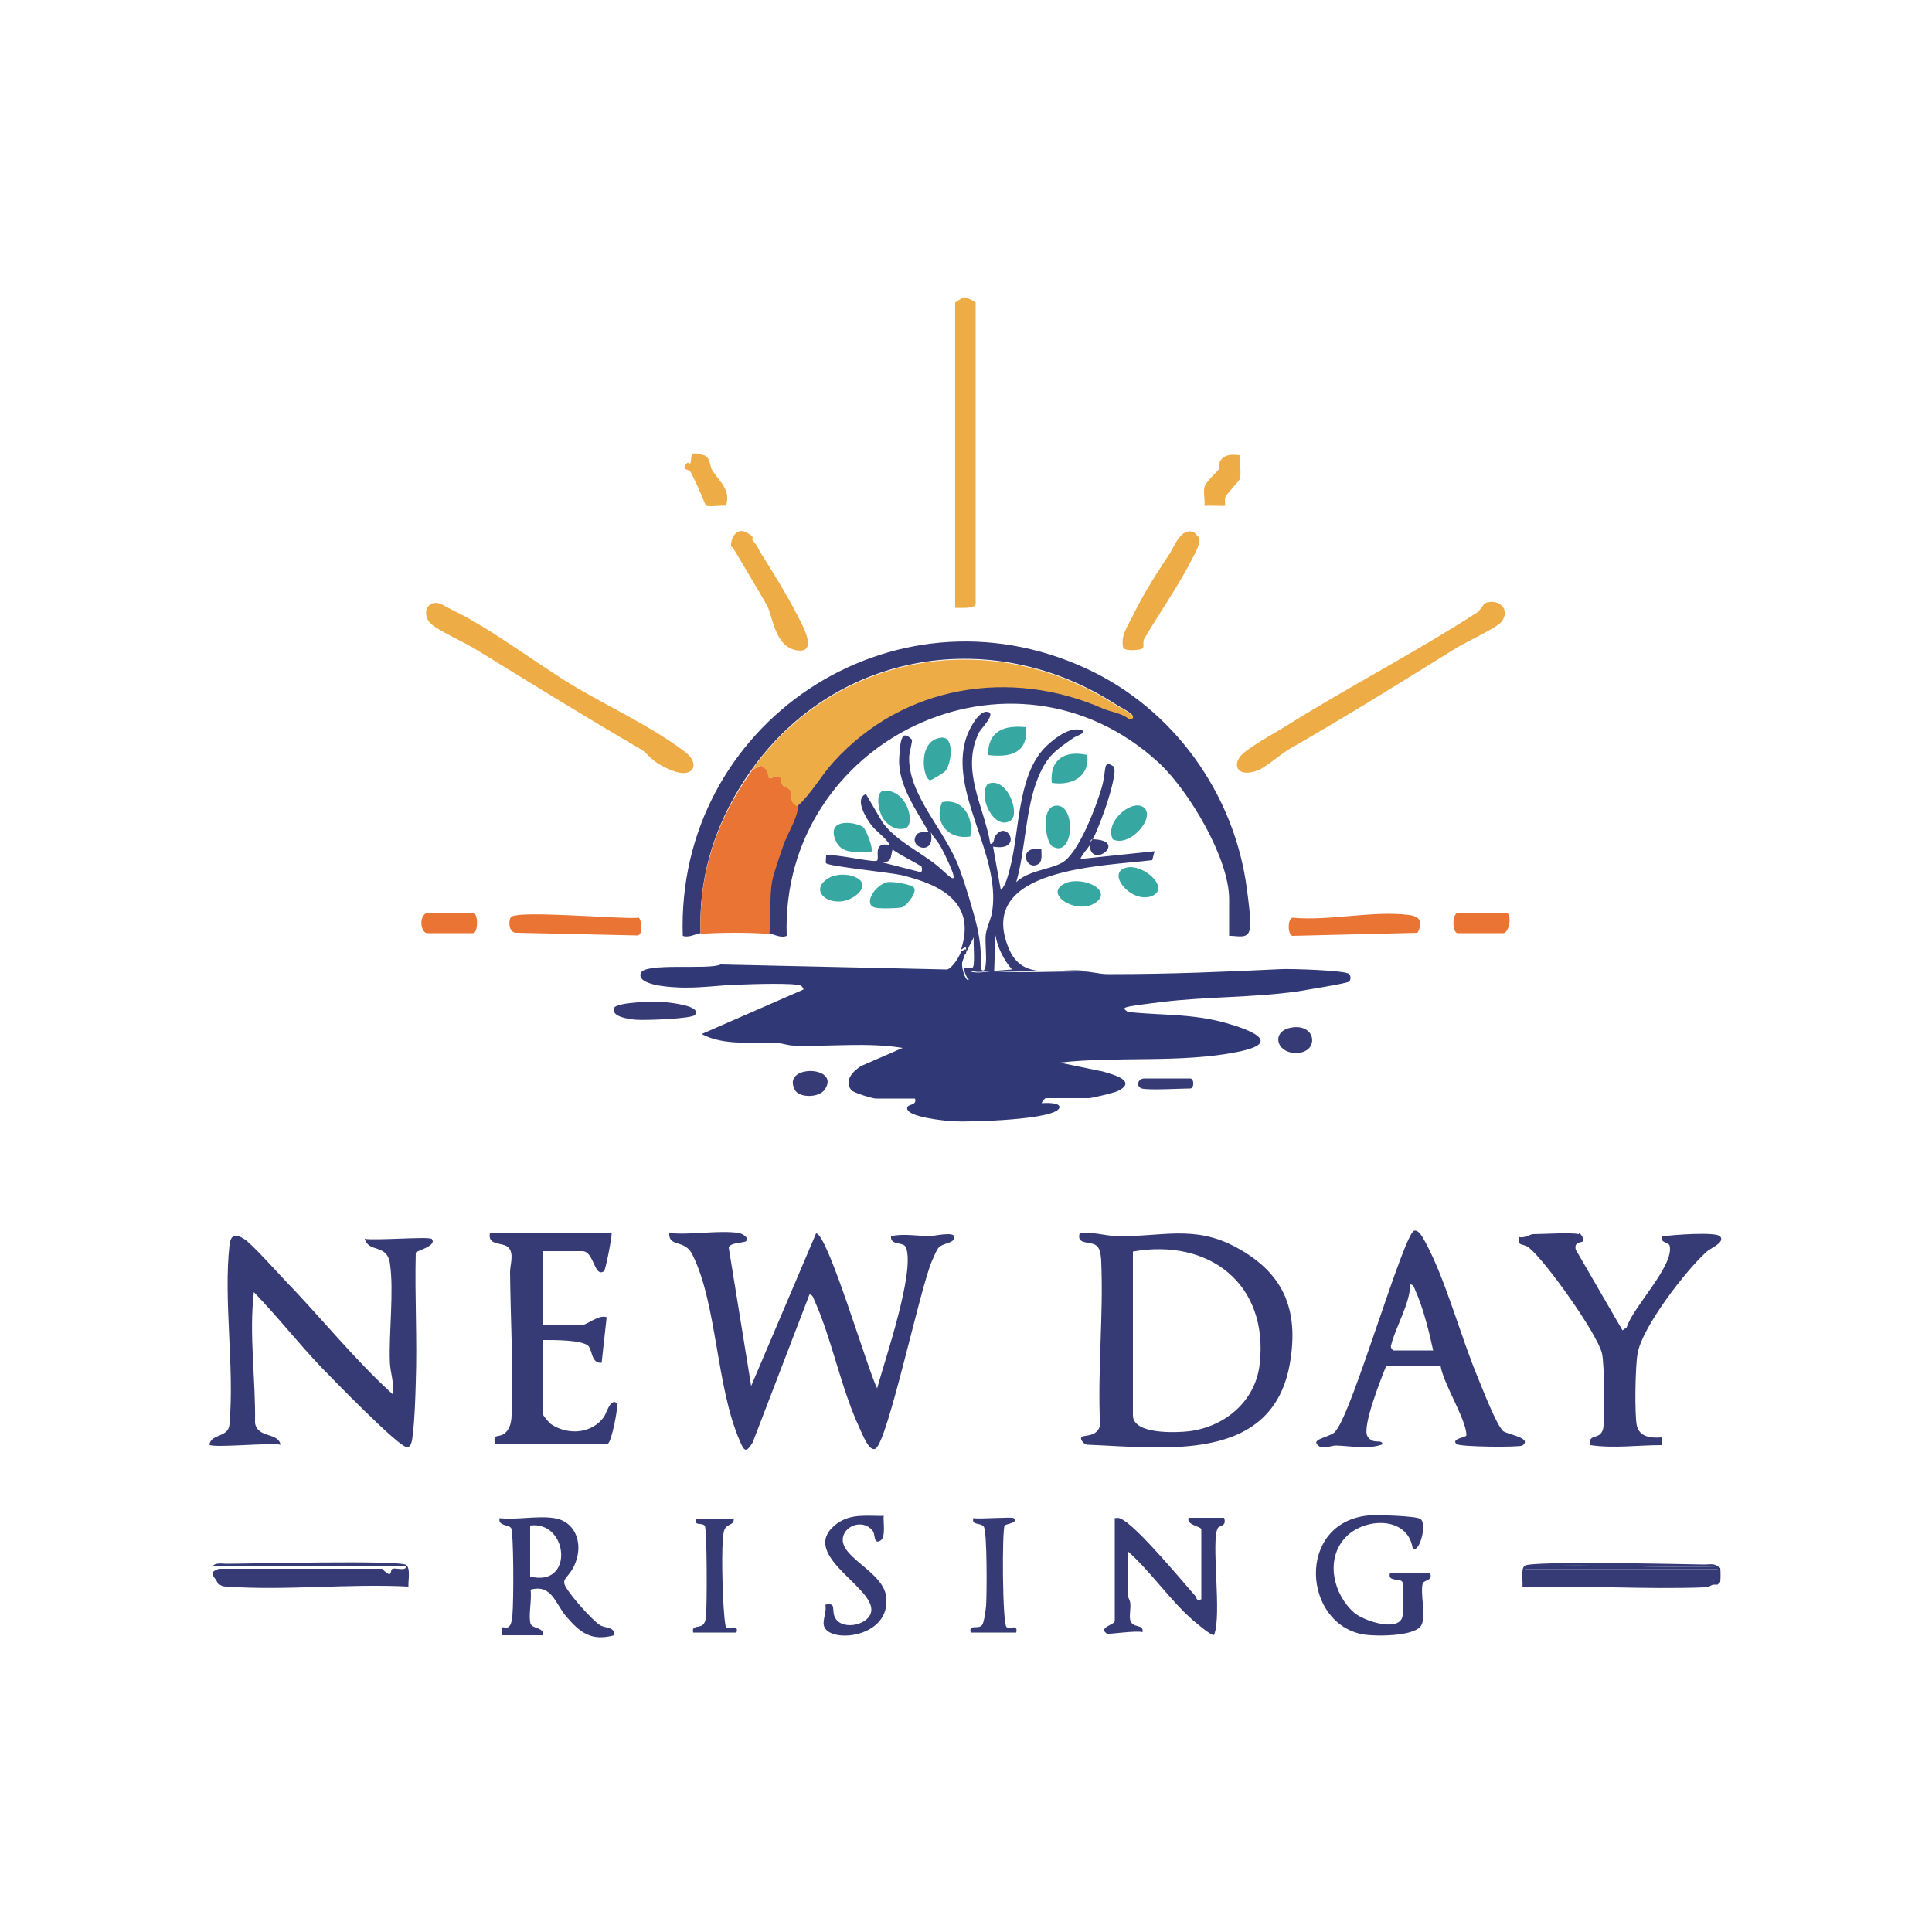 <?xml version="1.0" encoding="UTF-8"?>
<svg id="Layer_1" xmlns="http://www.w3.org/2000/svg" version="1.1" viewBox="0 0 500 500">
  <!-- Generator: Adobe Illustrator 29.1.0, SVG Export Plug-In . SVG Version: 2.1.0 Build 142)  -->
  <defs>
    <style>
      .st0 {
        fill: #edac45;
      }

      .st1 {
        fill: #37a7a2;
      }

      .st2 {
        fill: #363b75;
      }

      .st3 {
        fill: #e97434;
      }

      .st4 {
        fill: #303875;
      }
    </style>
  </defs>
  <path class="st4" d="M249.8,246.8c-.7,2.1-1,2.1-.7,3.9.5,2.5,1.9,4.7,2,.7,2,.7,4.3-.1,5.9,0s.4,0,.7,0c7.9.4,14.8,0,22.4,0,2.3,0,4.3.7,6.6.7s1.2,0,1.3,0c14.9,0,29-.6,43.8-1.3,2.2-.1,16.7.3,17.4,1.3s0,1.9,0,1.9c-.4.5-11.9,2.3-13.6,2.6-11.5,1.6-23.3,1.3-34.8,2.7s-10.4,1.4-8.9,2.6c8.8.9,16.5.4,25.2,2.8,6.1,1.7,15.3,5.1,3.3,7.5-14.6,3-31.3,1.1-46.2,2.8l11.2,2.3c2.8.8,9.1,2.5,3.8,5.1-.9.4-6.6,1.8-7.4,1.8h-11.2c-.1,0-1,.9-1,1.3.9-.1,4.6-.2,4.6,1-.2,3.4-24.1,3.9-27.3,3.7-2-.1-12.8-1.1-12.1-3.6.2-.9,2.6-.5,2-2.3h-10.2c-.7,0-5.8-1.5-6.3-2.2-1.9-2.5.4-4.8,2.5-6.2l10.8-4.7c-9.1-1.5-18.7-.3-28-.6-1.6,0-3-.6-4.6-.7-6.4-.3-13.7.8-19.4-2.3l26.3-11.5c.2-.2-.4-.9-.6-1-1.6-.8-12.8-.4-15.5-.3-5.6.1-11.2,1.1-17.1.7-1.8-.1-9.8-.6-8.9-3.6.8-2.9,17.6-.8,20.7-2.3l58.6,1.3c1.3-.3,3.2-3.3,3.6-4.6,1.3-.8,1.4-1.1,1.3.7Z"/>
  <path class="st2" d="M181.3,241.5c-.8,0-3,1.3-4.6.7-1.8-54.9,54.1-92.4,104.4-69.2,22.6,10.4,38.4,32.4,41.6,57.1.3,2.5,1.2,8.3.7,10.5-.5,2.6-3.3,1.5-5.3,1.6v-9.5c0-10.6-10.4-28-18.1-35.2-38-35.1-98.1-5.9-96.4,44.7-1.6.7-3.8-.6-4.6-.7.5-4.1,0-9.5.7-13.5s2.2-7.1,3-9.6c.8-2.4,4.1-7.9,3.6-9.9,3.7-3.3,6.1-7.8,9.5-11.6,18.1-19.9,45.8-24.1,69.7-13.7,2.1.9,4.8,1.1,6.8,2.8,3.1-.4-2.5-3-3.5-3.7-31.5-20.4-72.2-14.1-94.3,16.9-8.9,12.5-13.7,26.5-13.2,42.1Z"/>
  <path class="st2" d="M191.5,319.2c.4,0,2.5,1.1,1.6,2-.5.5-4.2.3-4.5,1.7l5.8,35.8,16.8-39.5c3,0,13.4,35.5,15.8,40.1,2-7.4,9.8-29.9,7.5-36.4-.6-1.7-4.2-.4-3.9-3,3.4-.7,6.7,0,10.2,0,.9,0,6.3-1.3,6.2.3s-2.7,1.4-4,2.6c-.7.7-1.3,2.5-1.8,3.5-3.1,7.1-11.4,46.6-14.6,48.6-1.7,1-3.5-4-4.1-5.2-4.9-10.5-7.2-23.1-11.7-33.1-.3-.6-.4-1.5-1.3-1.6l-14.7,38.3c-1.7,2.8-2.2,2.3-3.3-.3-6.2-14.1-5.9-35.5-12.3-48.3-2-4.1-6.2-1.8-6-5.6,5.6.6,12.7-.8,18.1,0Z"/>
  <path class="st2" d="M111.6,320.5c1.9,1.9-3.9,3.2-4,3.7-.3,11.1.4,22.4,0,33.5-.1,3.9-.3,10-.8,13.7-.1.8-.2,3.3-1.6,3.1-2.4-.4-19.1-17.6-22.1-20.7-6-6.3-11.4-13.2-17.4-19.4-1.3,11.1.5,22.6.3,33.9.7,4,6,2.3,6.6,5.6-2.6-.6-17.5.9-18.4,0,.4-3,5.2-1.7,5.2-5.6,1.3-14.5-1.6-31.9,0-46.1.3-2.6,1.5-3,3.7-1.6,1.9,1.1,8.4,8.4,10.5,10.6,9.4,9.7,18,20.5,28,29.6.5-2.8-.6-5.6-.7-8.2-.3-7.7,1.1-18.5,0-25.7-.8-5.1-5.5-2.6-6.5-6.3,2.3.5,16.5-.6,17.1,0Z"/>
  <path class="st2" d="M282.7,217.2c9.7.2-.6,8.2-.7,1.3.3-.5.4-.9.7-1.3Z"/>
  <path class="st2" d="M240.6,215.8c-3.2-5.8-8.2-12.5-7.9-19.4s1.3-6.9,3.3-5c.2.2-.6,3.3-.7,4.2-.5,10.1,9.5,19.4,13,29.2,1.5,4,3.6,11,4.6,15.2.8,3.6,1.1,6.9.9,10.7.8,1.1,1.2,0,1.3-1,.3-2.4-.2-5.3,0-7.8.3-2.1,1.5-4.3,1.7-6.2,2.2-14.8-11.4-30.8-6.7-44.9.7-2.1,3.1-6.7,5.2-6.6,2.9.1-1.3,4.2-1.9,5.3-4.9,9.8,1.3,19.2,2.9,28.9,1.1,0,.8-1.5,1.4-2.2,3.1-4.2,7.2,4.3-.7,2.9l2,11.2c1.2-.9,1.9-3.8,2.3-5.3,2.6-9.6,1.9-23.8,8.9-31.3,2-2.1,6-5.3,8.9-4.9,3.3.4-.6,1.7-1.2,2.1-4.6,3.2-6.8,4.6-9.1,10-3.5,8.3-3.3,18.7-5.8,27.4,3.1-3,8.5-3.2,11.8-5,4.3-2.3,8.9-14.6,10.3-19.4s.2-7.4,3-5.6c1.2.8-1.1,7.9-1.6,9.6-.9,2.7-2.4,6.7-3.6,9.2l-.6.3c0,.3,0,.7,0,1-.3.5-3,3.7-2.6,3.9l19.1-2-.6,2.3c-12.5,1.6-45.7,1.9-37.2,22.7,3.6,8.8,11.8,5.2,19.4,5.9-7.6,0-14.4.4-22.4,0l3.9-.3c-2.2-2.6-3.7-5.6-4.3-8.9l-.3,9.2c-1.6-.1-4,.8-5.9,0-.1,4.1-1.5,1.8-2-.7,1-.3,2.5.9,2.6-1,.2-2.3-.1-4.6,0-6.9l-2,3.9c.1-1.8,0-1.5-1.3-.7,4-12.2-5.1-16.8-15.3-19.3-3-.7-19-2.3-19.6-3.1-.2-.2,0-1.4,0-2,2-.6,12.5,2,13.2,1.3s-1.3-5,3.3-4c-1.2-2.1-3.5-3.4-4.9-5.3-1.4-1.9-4.3-6.7-1.3-7.9l4.4,7.5c3.7,4.8,9.4,7.3,14,11,2.4,1.9,6.3,6.6,3.1-.5s-3.2-5.4-4.7-8.1c1.3,6.4-6.1,4-3.7.6.7-.9,2.6-.6,3.7-.6ZM238.6,224.4c-.6-.7-6.5-3.5-7.6-4.6-.6,2.1-.1,3.5-3,3.3l10.2,2.6c.6,0,.4-1.2.3-1.3Z"/>
  <path class="st2" d="M388.9,370.3c1.2,1,7.8,1.8,5.1,3.8-.7.5-16.4.4-17.1-.4-1.4-1.5,2.7-1.6,2.6-2.3,0-4-6-13.3-6.7-18h-14c-1.2,2.9-6.4,15.9-4.9,18.3s3.7.5,3.9,2.1c-3.9,1.4-8.1.4-12.1.3-1.3,0-4.1,1.4-5-.6-.6-1.2,4.5-1.9,5-3.2,4.4-5.1,17.6-51.1,20.3-51.8,1.3-.3,2.4,2.2,2.9,3,5.3,9.8,9.1,24.4,13.6,35.1,1.1,2.7,4.8,12.2,6.4,13.6ZM370.9,349.5c-1-4.7-2.6-11.1-4.6-15.5-.3-.7-.4-1.5-1.3-1.6-.2,5.3-3.8,10.9-5,15.8-.2.7.5,1.3.7,1.3h10.2Z"/>
  <path class="st2" d="M158.3,319.2c0,1.4-1.6,9.6-2,9.8-2.6,1.7-2.5-5.2-5.6-5.2h-10.2v19.1h10.2c1.2,0,4.3-2.8,6.3-2l-1.3,11.8c-2.6.2-2.4-3-3.3-4.2-1.3-1.8-9.3-1.7-11.8-1.7v19.4c0,.2,1.6,2.2,2.2,2.5,4.4,2.8,10.4,2.3,13.5-2,.6-.8,1.7-5.1,3.4-3.5.4.4-1.4,10.1-2.4,10.4h-29.2c-.6-2.7.9-1.5,2.3-2.5,1.6-1.1,2-3.2,2-5.1.5-11.4-.3-25-.4-36.8,0-2,1.2-5-.6-6.5-1.4-1.2-5.3-.3-4.6-3.6h31.6Z"/>
  <path class="st2" d="M408.7,319.2c.5.1,1.3,1.5,1,2s-2.4,0-1.9,2.2l12.1,20.9,1.1-.8c1.6-5.3,12.3-15.9,11.1-21.1-.2-.9-2.5-.7-2-2.4,2.4-.4,14.1-1.3,15.1,0,1.3,1.6-2.7,3.1-3.6,4-5.3,4.8-16.6,19.4-17.8,26.3-.6,3.2-.8,15.7-.2,18.6.7,3.1,3.8,3.3,6.4,3.1v2c-6.3,0-12.2.9-18.4,0-.8-3.2,2.6-1.1,3.3-4.3.5-2.6.3-16.9-.3-19.4-1.2-5.1-14.5-23.8-18.8-27.3-1.6-1.4-3.2-.2-2.7-2.9,1.2.5,3-.7,3.6-.7,2.6,0,10-.5,11.8,0Z"/>
  <path class="st3" d="M194.5,199.4l2.3-1.3c2.5,1,2.1,3.1,2.3,3.3.4.3,1.9-1,2.7-.4s.4,1.7.8,2.2,1.7.7,2.1,1.5,0,2.1.4,2.8,1.2,1,1.3,1.2c.5,2-2.8,7.5-3.6,9.9-.8,2.4-2.6,7.4-3,9.6-.7,3.9-.2,9.3-.7,13.5-5-.4-12.8-.4-17.8,0-.5-15.6,4.2-29.6,13.2-42.1Z"/>
  <path class="st0" d="M388.5,161c-1.2,1.5-9.6,5.4-11.8,6.8-14,8.7-28.1,17.5-43.1,26.1-2,1.2-6,4.6-7.9,5.4-5.7,2.3-7.4-1.8-3.4-4.8,3-2.3,7.8-4.9,11-6.9,16-10,32.7-18.6,49-29.1.6-.4,1.8-2.3,2-2.4,3.7-1.4,6.8,1.8,4.2,4.9Z"/>
  <path class="st0" d="M116.5,157.6c9.4,4.3,21.5,13.5,31.1,19.4,9.4,5.7,20.9,10.9,29.7,17.6,4,3,2.3,7.1-3.4,4.8s-5.9-4.2-7.9-5.4c-14.6-8.5-29.3-17.6-43.1-26.1-2.6-1.6-9.9-4.9-11.5-6.6-1.4-1.4-1.7-4,.2-5,1.8-.9,3.4.6,5,1.3Z"/>
  <path class="st0" d="M247.2,78.3c0-.1,2.2-1.4,2.3-1.4.6,0,3,1.2,3,1.4v78c0,1.3-4.2,1-5.3,1v-79Z"/>
  <path class="st2" d="M288.6,392.9c1-.2,1.5.1,2.3.6,4.4,2.9,14.5,15,18.5,19.6.4.4,0,1.3,1.5.8v-18.1c0-.8-4-1.1-3.3-3h9.2c.7,2.3-1.1,1.9-1.6,2.6-1.9,3,1.1,22.7-1,27.7-.5.5-5-3.4-5.6-3.9-6-5.3-10.8-12.5-16.8-17.8v11.5c0,.2.6,1.1.7,1.9.2,1.5-.3,3.1,0,4.5.7,2.3,3.5.8,3.2,3.1-1.5-.5-8.8.6-9.2.4-2.5-1.6,2-2.3,2-3.3v-26.7Z"/>
  <path class="st2" d="M143.5,392.9c5.1.8,7.1,5.8,5.8,10.4s-3.8,4.9-3.2,6.7c.7,2.1,7.1,9.3,9.2,10.6,1.3.8,3.9.4,3.7,2.6-6,1.6-8.8-.6-12.5-4.9-2.8-3.3-3.7-8.4-9.2-6.9.4,2.4-.6,6.8,0,8.8.5,1.4,3.6.9,3.2,3h-10.5c0-.5-.1-1.8,0-2,.4-.4,2.2,1.4,2.6-3s.3-21.7-.3-22.7-3.5-.5-3-2.6c4.3.5,10-.7,14.2,0ZM137.2,408c11.5,2.9,9.9-14.5,0-13.2v13.2Z"/>
  <path class="st2" d="M370.2,407.4c.5,1.7-1.7,1.5-2,2.4-.7,2.7.9,8.2-.3,10.7-1.5,3.1-12,3-15,2.5-15.8-2.7-17.5-28.9,1.2-30.8,2-.2,12.4.1,13.5.9,1.9,1.3-.4,9.2-2,7.6-1.3-8.5-12.7-8-17.5-2.7-5.2,5.7-3,14.7,2.4,19.4,2.3,2,11.1,5,12.4,1.2.3-.8.3-8.1.1-9-.3-1.4-3.9,0-3.3-2.4h10.5Z"/>
  <path class="st2" d="M444.6,405.4c-15.9.5-31.9-.7-47.7,0-.8,0-2.4-.5-2.3.7h50c.1,1.7.3,2.4-1.3,3.1v.9c-.2,0-1,.7-2.2.7-15.7.6-31.5-.6-47.1,0,.2-1.5-.5-4.8.6-5.6,1.9-1.3,40.7-.4,46.5-.3,1.1,0,2.9-.4,3.6.7Z"/>
  <path class="st2" d="M55,405.4c.7-1.1,2.5-.7,3.6-.7,5.7,0,44.6-1,46.5.3,1.2.8.5,4.2.6,5.6-15.4-.8-31.9,1.1-47.1,0-1.3,0-1.5-.5-2.2-.7-.5-1.8-3.1-2.8.3-3.9h42.2c2.9,3,1.9.2,2.7,0,1-.3,3.4.7,3.5-.6h-50Z"/>
  <path class="st2" d="M228.7,392.2c-.2,1.6.7,5.8-1,6.6s-1.1-1.8-1.9-2.7c-2.6-3.2-7.7-1.1-7.7,2.4,0,4.8,10.3,8.4,11.2,14.5,1.6,11.1-15.2,12.5-16.1,7.6-.3-1.5.8-3.6.4-5.3,3.1-.7,1.4,1.5,2.6,3.5,2,3.4,9.5,1.6,9.3-2.4-.3-6.3-19.1-14.5-8.9-22.1,3.7-2.7,7.9-1.9,12.2-2Z"/>
  <path class="st0" d="M308.9,137.7c.1,0,1.5,1.5,1.5,1.6.3,1.8-1.8,5.1-2.7,6.9-3.2,6.1-7.9,12.8-11.6,19.2-.4.7,0,1.9-.3,2.3-.4.6-4.5.9-5.1,0-.8-3.2,1.3-5.9,2.6-8.6,2.6-5.4,6.1-10.8,9.4-15.8,1.3-2,2.9-6.8,6.2-5.6Z"/>
  <path class="st0" d="M194.8,139.9c1.5,1.6,1.3,2.1,2.4,3.7,3.1,4.9,6.5,10.5,9.1,15.5,1.2,2.4,5.7,10.1-.1,9.2s-6.2-9.1-7.8-11.8c-2.4-4.2-5.1-8.6-7.6-12.9s-1.4-.7-1.5-1.3c-.6-2.7,1.2-6,3.9-4.5s1,1.4,1.6,2Z"/>
  <path class="st3" d="M165.4,237.6c.8.9.9,4.2-.3,4.5l-31.5-.7c-1.9,0-2.1-2.9-1.4-4,1.4-2,28.8.6,33.2.1Z"/>
  <path class="st3" d="M366.9,241.4l-32.4.8c-1.3-.3-1.3-4.4,0-4.7,9.7.9,20.7-1.9,30.2-.7,3,.4,3.5,2,2.2,4.5Z"/>
  <path class="st2" d="M262.3,392.9c1.5,1.2-2.1,1.5-2.3,1.9-.7,1.1-.6,25.6.5,26.3.9.6,3-.9,2.5,1.4h-11.8c-.5-2.4,2-.6,3-2,.5-.7.9-3.9,1-4.9.2-2.8.3-19.3-.6-20.5-1-1.2-3.2-.2-2.7-2.2,1.6.3,10-.4,10.5,0Z"/>
  <path class="st2" d="M189.9,392.9c.2,2.2-2.1,1.1-2.6,3.6-.7,3.7-.3,15.5,0,19.8s.5,4.7.7,4.9c.6.5,3.3-1,2.6,1.3h-11.2c-.5-2.1,1.7-1,2.7-2.2.5-.7.5-1.2.6-2,.3-2.4.3-22.5-.3-23.4-.7-1-2.9.2-2.3-1.9h9.9Z"/>
  <path class="st0" d="M182.5,118c1.2.4,1.4,3,1.7,3.5,1.9,3.1,5,5.1,3.7,9.4-1.1-.2-4.6.4-5.2-.1-.2-.2-2-4.7-2.5-5.7s-1.5-3.1-1.7-3.3-2-.2-1.1-1.5,1.1.2,1.3-.5c.5-1.9-.6-3.3,3.8-1.9Z"/>
  <path class="st2" d="M180,262.6c-.8,1.1-13.4,1.5-15.5,1.3-1.8-.2-6.3-.7-5.6-3,.5-1.6,10.9-1.8,12.8-1.6s9.9,1,8.2,3.3Z"/>
  <path class="st0" d="M320.9,117.8c-.2,1.9.4,4.3,0,6.1,0,.3-3.3,3.8-3.7,4.6s0,2.3-.2,2.4-4.3-.1-5.3,0c.2-1.5-.3-3.4,0-4.8s3.3-4,3.7-4.6,0-1.6.4-2.2c1.1-1.8,3-1.7,5-1.5Z"/>
  <path class="st3" d="M377.2,236.2h12.5c1.7,0,1,5.3-.7,5.3h-11.8c-1.2,0-1.6-4.6,0-5.3Z"/>
  <path class="st3" d="M110.6,236.2h11.8c1.4,0,1.4,5.3,0,5.3h-11.8c-1.7,0-2.4-4.5,0-5.3Z"/>
  <path class="st1" d="M236.5,229.7c1,1.2-1.9,4.7-3,5.1-.9.3-6.1.4-7,.1-3.3-.8,0-6,3.2-6.6,1.4-.2,6,.5,6.8,1.4Z"/>
  <path class="st1" d="M291.7,224.5c4.5-.9,11.5,5.7,6.1,7.5-5.3,1.7-11.8-6.4-6.1-7.5Z"/>
  <path class="st1" d="M221.9,231.4c-5.4,4.7-13.4-.3-7.7-4,3.9-2.6,12.2,0,7.7,4Z"/>
  <path class="st1" d="M228.9,212.3c-1.5-1.6-2.7-7.6,0-7.7,6.2-.1,8.1,9.1,5.3,9.8s-4.6-1.3-5.3-2.1Z"/>
  <path class="st1" d="M223.3,214c.9.6,2.8,5.8,2.2,6.4-4.1,0-8.3,1-9.6-3.9-1.2-4.7,5.3-3.8,7.4-2.5Z"/>
  <path class="st1" d="M251.1,216.5c-5.7.9-9.5-3.6-7.3-8.9,5.4-1.1,8.3,4,7.3,8.9Z"/>
  <path class="st1" d="M243.7,190.9c3.4-.3,2.6,7,.8,8.8-.3.3-3.4,2.2-3.7,2.2-2,0-3.5-10.4,2.8-11Z"/>
  <path class="st1" d="M265.6,188.2c.4,6.7-4,7.9-9.9,7.2,0-6.3,4.2-7.8,9.9-7.2Z"/>
  <path class="st1" d="M288,217.2c-2.3-4.3,4.8-10.5,7.9-8.3,3.5,2.5-3.6,10.6-7.9,8.3Z"/>
  <path class="st1" d="M283.8,233.4c-4.8,3.8-14.4-2.2-7.9-4.9,4.3-1.7,11.9,1.7,7.9,4.9Z"/>
  <path class="st1" d="M261.5,212.4c-4.2,2.6-8.5-6.1-5.9-9.5,5-2.2,8.6,7.8,5.9,9.5Z"/>
  <path class="st1" d="M272.3,219c-1.7-1-3.3-10.9,1.5-10.5,4.8.5,3.9,13.8-1.5,10.5Z"/>
  <path class="st1" d="M281.4,195.4c.6,5.7-4.1,8-9.2,7.2-.6-6.2,3.6-8.5,9.2-7.2Z"/>
  <path class="st2" d="M333.9,266c7-1.5,7.7,6.8,1.2,6.5-4.9-.2-6-5.5-1.2-6.5Z"/>
  <path class="st2" d="M205.8,282.2c-3.9-6.8,11.8-6.5,7.7-.3-1.5,2.3-6.6,2.2-7.7.3Z"/>
  <path class="st4" d="M444.6,405.4l.6.4c.1,1.2.1,2.4,0,3.6l-.7.7c-.3,0-.9,0-1.3,0v-.9c1.6-.7,1.5-1.4,1.3-3.1h-50c-.1-1.2,1.5-.6,2.3-.7,15.9-.7,31.9.5,47.7,0Z"/>
  <path class="st2" d="M295.5,281.7c-1.6-.5-1.1-2.6.7-2.6h11.8c1.1,0,1.1,2.6,0,2.6-2.7,0-10.6.5-12.5,0Z"/>
  <path class="st2" d="M269.5,219.8c0,1,.3,3-.6,3.7-3.4,2.4-5.8-4.9.6-3.7Z"/>
  <path class="st0" d="M194.5,199.4c22.1-31,62.8-37.3,94.3-16.9,1,.6,6.6,3.3,3.5,3.7-2-1.7-4.7-1.9-6.8-2.8-23.9-10.5-51.6-6.2-69.7,13.7-3.4,3.7-5.8,8.3-9.5,11.6,0-.2-1-.5-1.3-1.2s0-1.9-.4-2.8-1.6-.9-2.1-1.5-.3-1.7-.8-2.2-2.3.7-2.7.4.2-2.3-2.3-3.3l-2.3,1.3Z"/>
  <path class="st2" d="M280.1,371.8c.4-.4,4,.1,4.6-3-.7-14,.9-28.2.3-42.1,0-1.1-.2-3.2-.9-4-1.4-1.8-5.6-.2-4.7-3.5,3.3-.5,6.4.6,9.5.7,11.6.3,20.1-3.1,31.2,3,12.1,6.6,16,16,13.8,29.5-4.3,26.4-32.3,22.3-52.3,21.5-1,.1-2.2-1.4-1.7-2ZM293.2,323.8v42.5c0,5,11.3,4.5,14.6,4.1,9.3-1.2,17.1-7.8,18.2-17.3,2.4-20.8-13.1-32.7-32.8-29.2Z"/>
</svg>